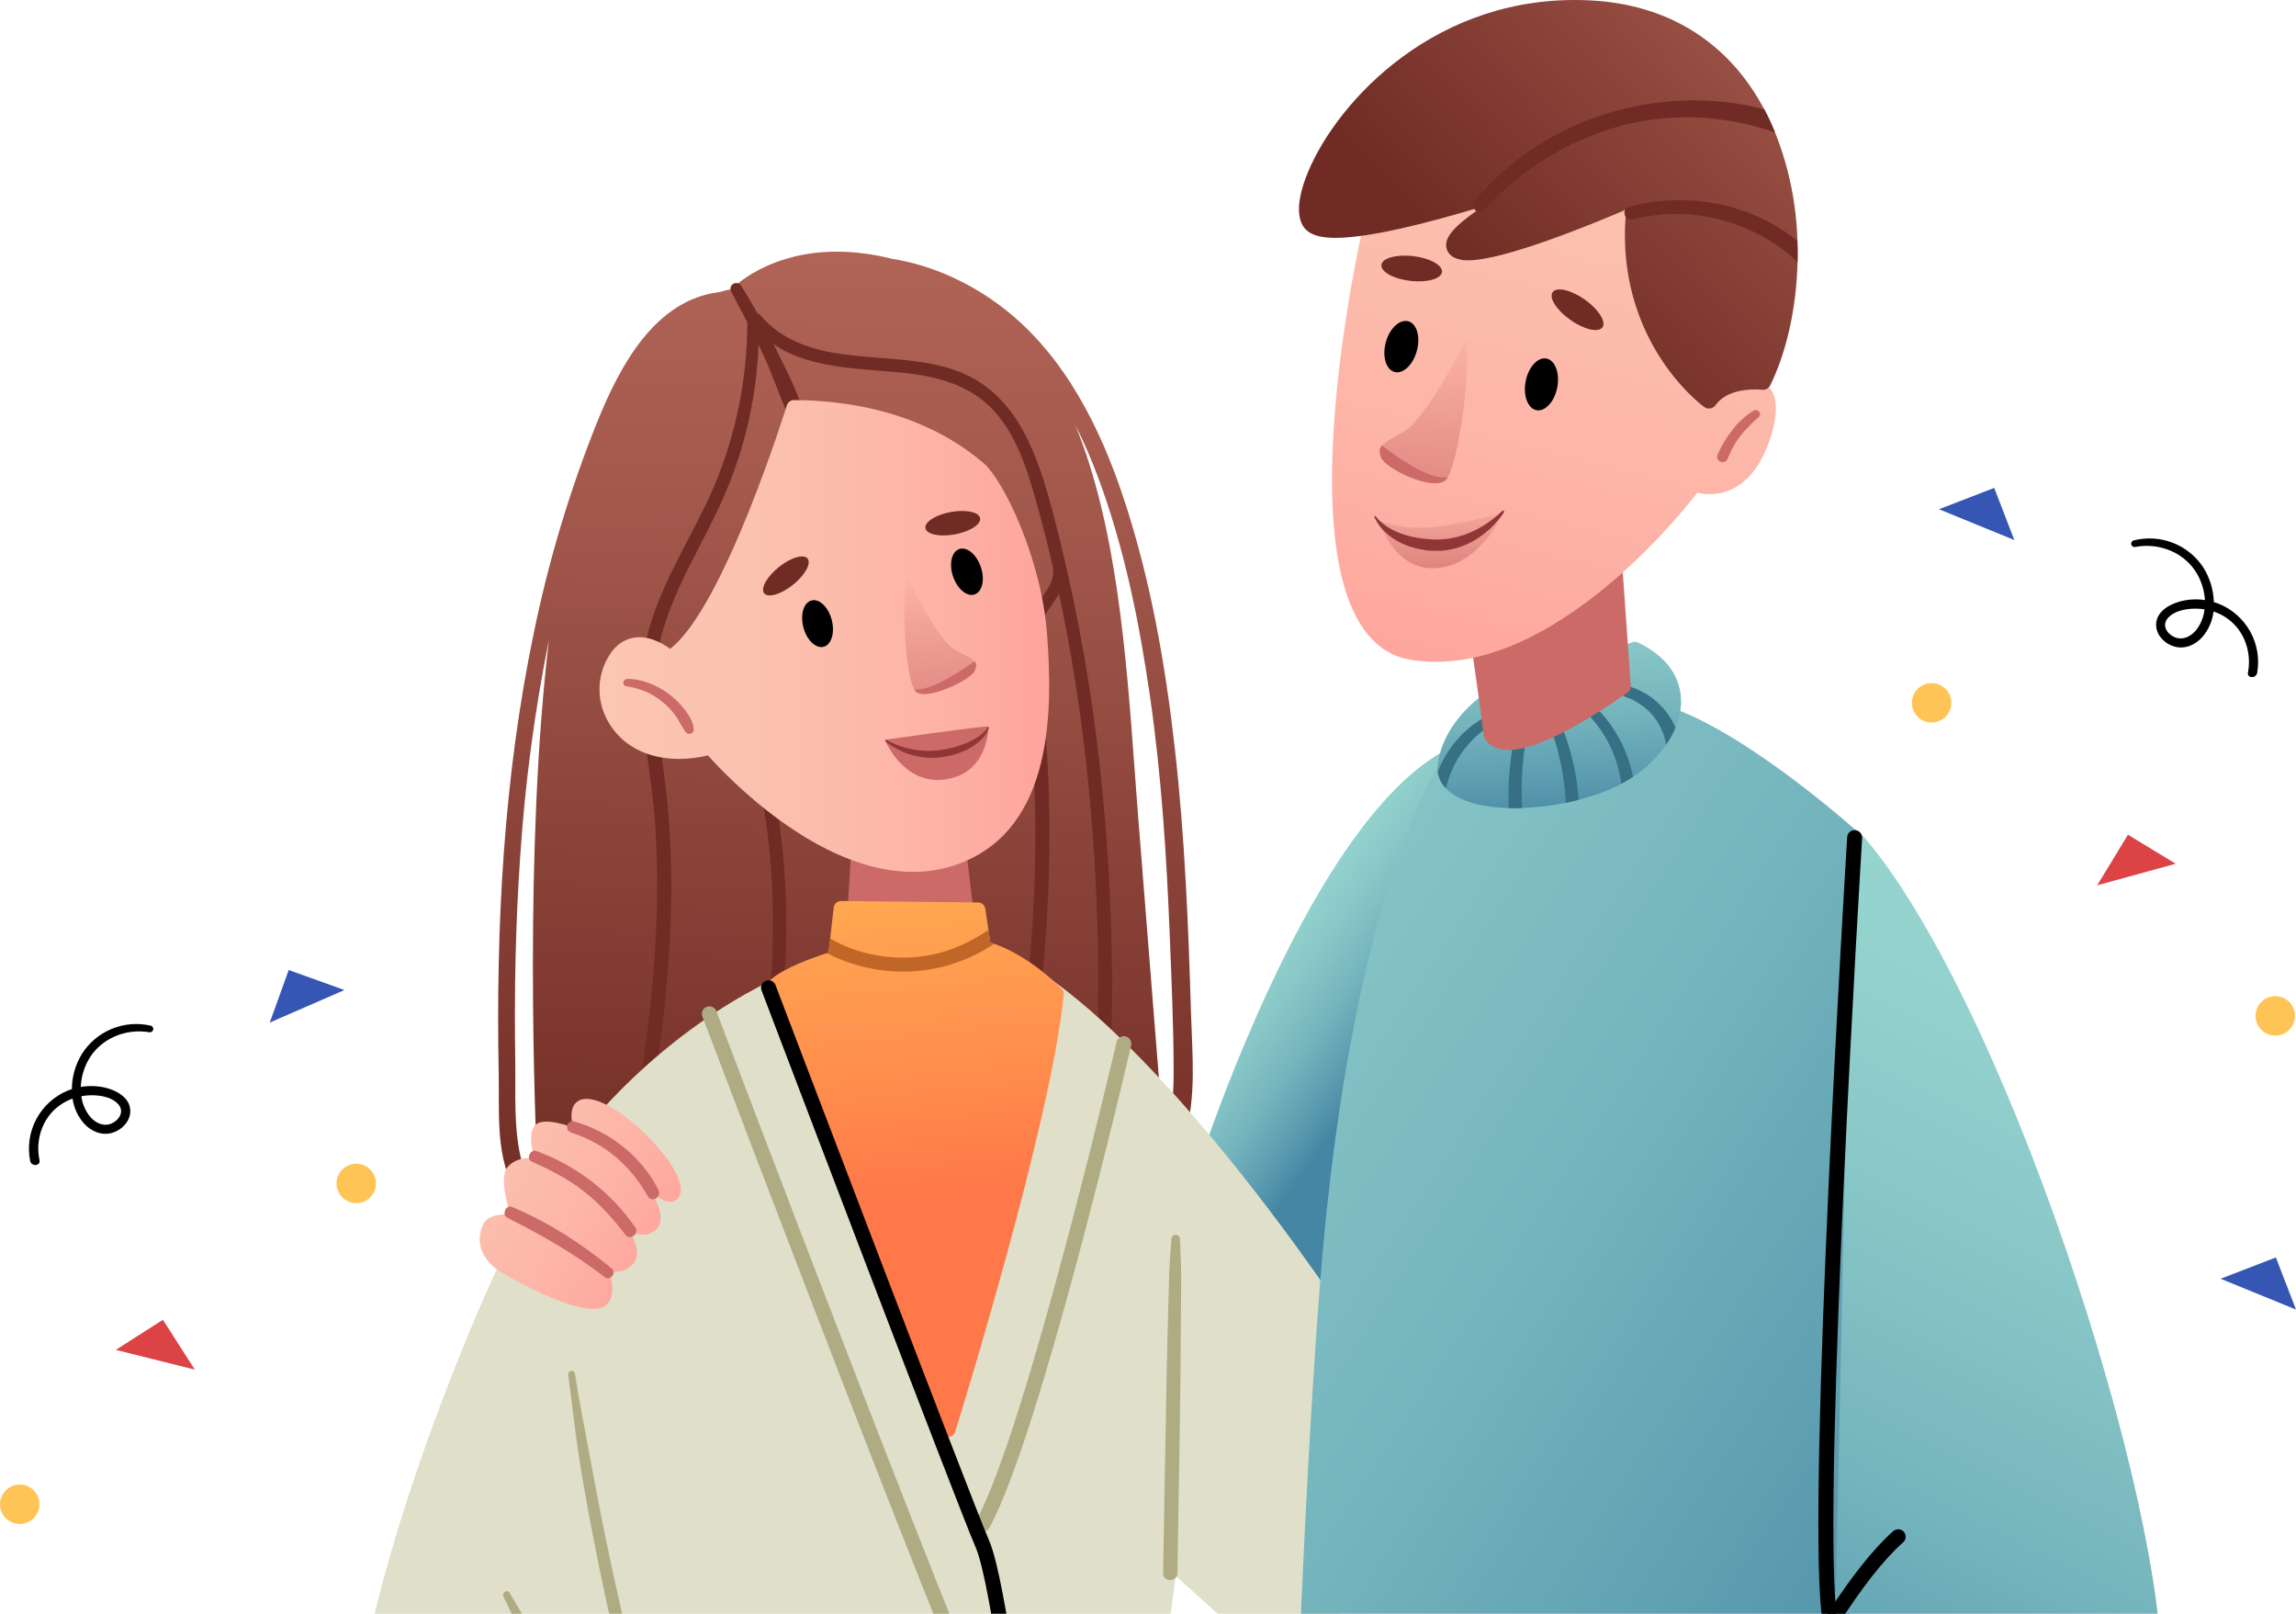 <?xml version="1.0" encoding="UTF-8"?> <svg xmlns="http://www.w3.org/2000/svg" width="222" height="156" viewBox="0 0 222 156" fill="none"><g clip-path="url(#clip0_1247_502)"><path d="M26.084 98.849L27.915 93.769L33.302 95.705L26.084 98.849Z" fill="#3556B3"></path><path d="M36.284 113.891C36.385 114.254 36.376 114.639 36.258 114.998C36.14 115.356 35.918 115.672 35.621 115.904C35.323 116.137 34.963 116.276 34.587 116.304C34.21 116.332 33.833 116.248 33.505 116.062C33.176 115.876 32.91 115.597 32.74 115.26C32.569 114.923 32.503 114.543 32.549 114.169C32.595 113.794 32.752 113.442 32.998 113.156C33.245 112.87 33.571 112.664 33.935 112.563C34.422 112.428 34.944 112.492 35.384 112.741C35.825 112.99 36.149 113.403 36.284 113.891Z" fill="#FFC456"></path><path d="M3.748 144.902C3.849 145.266 3.84 145.651 3.722 146.01C3.604 146.368 3.382 146.684 3.084 146.916C2.787 147.148 2.427 147.287 2.05 147.316C1.674 147.344 1.297 147.259 0.968 147.074C0.64 146.888 0.373 146.609 0.203 146.272C0.033 145.935 -0.033 145.555 0.013 145.181C0.059 144.806 0.215 144.454 0.462 144.168C0.709 143.882 1.035 143.676 1.399 143.575C1.886 143.44 2.408 143.504 2.848 143.753C3.289 144.002 3.612 144.415 3.748 144.902Z" fill="#FFC456"></path><path d="M11.198 130.489L15.753 127.58L18.836 132.398L11.198 130.489Z" fill="#DC4345"></path><path d="M3.821 112.152C3.408 110.226 4.069 108.135 5.669 106.927C6.079 106.618 6.533 106.371 7.016 106.196C7.141 107.089 7.525 107.926 8.121 108.604C8.818 109.374 9.843 109.811 10.872 109.502C11.746 109.239 12.539 108.457 12.595 107.514C12.672 106.192 11.372 105.449 10.256 105.16C9.456 104.963 8.624 104.934 7.811 105.073C7.848 104.2 8.078 103.346 8.487 102.573C9.624 100.437 12.087 99.39 14.438 99.782C14.48 99.79 14.523 99.789 14.565 99.781C14.607 99.772 14.646 99.755 14.681 99.73C14.717 99.706 14.747 99.675 14.77 99.64C14.793 99.604 14.809 99.564 14.817 99.522C14.824 99.48 14.824 99.437 14.815 99.396C14.806 99.354 14.789 99.314 14.765 99.279C14.741 99.244 14.71 99.214 14.674 99.191C14.638 99.168 14.598 99.152 14.556 99.144C13.301 98.859 11.989 98.969 10.799 99.46C9.61 99.951 8.602 100.799 7.915 101.886C7.291 102.909 6.957 104.082 6.95 105.28C6.807 105.325 6.667 105.375 6.536 105.431C5.241 105.971 4.172 106.943 3.512 108.181C2.852 109.419 2.642 110.847 2.916 112.222C3.026 112.792 3.943 112.724 3.821 112.152ZM8.446 105.891C9.417 105.819 10.74 105.969 11.43 106.737C12.05 107.425 11.537 108.265 10.81 108.595C10.002 108.957 9.179 108.535 8.663 107.887C8.23 107.332 7.954 106.671 7.865 105.973C8.057 105.936 8.251 105.908 8.446 105.891Z" fill="black"></path><path d="M194.767 52.205L192.82 47.166L187.48 49.226L194.767 52.205Z" fill="#3556B3"></path><path d="M222 126.593L220.054 121.554L214.712 123.614L222 126.593Z" fill="#3556B3"></path><path d="M184.918 67.474C184.826 67.839 184.844 68.224 184.971 68.579C185.097 68.934 185.326 69.243 185.629 69.469C185.931 69.694 186.294 69.824 186.67 69.843C187.047 69.862 187.421 69.77 187.745 69.576C188.069 69.383 188.328 69.099 188.49 68.758C188.652 68.418 188.709 68.037 188.655 67.664C188.6 67.291 188.436 66.943 188.183 66.663C187.931 66.384 187.601 66.185 187.235 66.093C186.744 65.969 186.225 66.046 185.791 66.305C185.356 66.564 185.043 66.984 184.918 67.474Z" fill="#FFC456"></path><path d="M218.146 97.734C218.054 98.1 218.072 98.485 218.198 98.841C218.324 99.196 218.553 99.507 218.856 99.732C219.159 99.957 219.522 100.088 219.899 100.108C220.276 100.127 220.651 100.034 220.975 99.841C221.3 99.648 221.559 99.363 221.721 99.022C221.884 98.681 221.941 98.3 221.887 97.927C221.832 97.553 221.668 97.205 221.415 96.924C221.162 96.644 220.831 96.446 220.465 96.353C220.222 96.292 219.969 96.278 219.721 96.315C219.473 96.351 219.234 96.435 219.019 96.564C218.804 96.692 218.616 96.861 218.466 97.062C218.316 97.263 218.208 97.491 218.146 97.734Z" fill="#FFC456"></path><path d="M210.37 83.496L205.75 80.692L202.776 85.581L210.37 83.496Z" fill="#DC4345"></path><path d="M218.244 65.048C218.487 63.666 218.244 62.243 217.555 61.021C216.867 59.798 215.776 58.851 214.468 58.341C214.33 58.289 214.187 58.242 214.055 58.2C214.021 57.004 213.664 55.84 213.022 54.829C212.31 53.758 211.284 52.933 210.084 52.469C208.883 52.005 207.569 51.923 206.32 52.236C206.236 52.254 206.162 52.304 206.115 52.376C206.068 52.448 206.051 52.536 206.068 52.62C206.086 52.705 206.136 52.779 206.208 52.826C206.28 52.873 206.368 52.89 206.453 52.872C208.794 52.428 211.28 53.419 212.466 55.529C212.89 56.291 213.14 57.137 213.197 58.006C212.382 57.885 211.551 57.933 210.755 58.149C209.647 58.459 208.364 59.237 208.482 60.556C208.558 61.495 209.368 62.259 210.249 62.503C211.282 62.79 212.301 62.329 212.978 61.541C213.559 60.851 213.924 60.006 214.028 59.111C214.515 59.275 214.975 59.511 215.392 59.811C217.018 60.981 217.723 63.058 217.359 64.992C217.221 65.575 218.138 65.62 218.244 65.048ZM213.154 58.907C213.081 59.606 212.82 60.274 212.4 60.839C211.9 61.497 211.086 61.937 210.269 61.596C209.532 61.287 209.003 60.459 209.604 59.757C210.276 58.975 211.596 58.793 212.567 58.844C212.764 58.855 212.96 58.876 213.154 58.907Z" fill="black"></path><path d="M131.811 133.612C131.756 133.612 131.701 133.606 131.648 133.593C131.269 133.505 122.328 131.263 115.238 115.22C115.168 115.06 115.158 114.881 115.209 114.714C117.263 108.363 119.686 102.138 122.464 96.068C128.476 83.048 134.51 75.011 140.401 72.187C140.52 72.13 140.652 72.106 140.783 72.118C140.914 72.13 141.039 72.177 141.146 72.255C141.252 72.333 141.335 72.439 141.386 72.56C141.437 72.681 141.453 72.814 141.434 72.945L132.534 132.995C132.509 133.167 132.423 133.324 132.292 133.437C132.161 133.551 131.993 133.614 131.819 133.614L131.811 133.612Z" fill="url(#paint0_linear_1247_502)"></path><path d="M115.161 98.023C114.907 89.464 114.56 80.889 113.597 72.381C112.673 64.198 111.239 55.979 108.638 48.145C106.394 41.375 102.996 34.55 97.301 30.009C94.173 27.511 90.275 25.646 86.24 25.017C84.5 24.57 82.713 24.339 80.917 24.327C74.879 24.327 71.535 27.16 70.717 27.952C70.35 28.018 69.988 28.109 69.634 28.225C63.313 28.941 59.922 35.43 57.769 40.727C55.105 47.351 53.044 54.201 51.611 61.194C48.691 75.195 47.943 89.559 48.22 103.831C48.288 107.353 47.924 111.483 49.618 114.702C50.201 115.794 51.079 116.701 52.152 117.32C52.152 117.396 52.152 117.441 52.152 117.454C52.163 117.637 52.244 117.81 52.378 117.936C52.512 118.062 52.689 118.133 52.873 118.133H52.904L54.578 118.065C54.88 118.08 55.182 118.066 55.481 118.026L112.211 115.656C112.308 115.652 112.403 115.628 112.491 115.587C112.579 115.545 112.657 115.486 112.722 115.414C112.786 115.341 112.835 115.256 112.866 115.164C112.897 115.072 112.909 114.974 112.901 114.877C112.901 114.846 112.855 114.31 112.779 113.356C113.671 112.398 114.192 111.071 114.554 109.846C115.692 106.048 115.279 101.919 115.161 98.023ZM50.362 111.952C49.652 108.932 49.867 105.589 49.819 102.503C49.718 95.949 49.844 89.39 50.294 82.85C50.755 75.79 51.685 68.77 53.08 61.834C50.691 81.791 51.668 107.487 52.047 115.179C51.144 114.332 50.646 113.158 50.362 111.952ZM112.859 109.186C112.764 109.522 112.653 109.863 112.535 110.199C112.01 103.655 111.008 91.138 110.016 78.537C109.911 77.185 109.809 75.793 109.704 74.373C108.9 63.419 107.978 50.849 103.97 41.09C104.777 42.686 105.496 44.325 106.121 46C108.693 52.841 110.154 60.118 111.196 67.336C112.304 75.013 112.799 82.767 113.107 90.509C113.277 94.784 113.467 99.074 113.479 103.354C113.488 105.315 113.395 107.291 112.859 109.186Z" fill="url(#paint1_linear_1247_502)"></path><path d="M106.014 71.31C105.106 64.071 103.725 56.899 101.881 49.84C100.402 44.266 98.521 38.138 92.636 35.894C86.412 33.522 78.279 36.033 73.454 30.413C73.395 30.344 73.317 30.294 73.23 30.269C72.73 29.364 72.197 28.475 71.647 27.612C71.569 27.492 71.448 27.407 71.31 27.375C71.171 27.342 71.025 27.364 70.901 27.436C70.778 27.508 70.688 27.624 70.648 27.761C70.608 27.898 70.623 28.045 70.689 28.171C71.207 29.164 71.734 30.151 72.251 31.142C72.259 36.983 71.006 42.757 68.577 48.07C66.459 52.645 63.57 56.98 62.466 61.962C61.226 67.598 62.857 73.316 63.293 78.952C63.764 84.912 63.526 90.905 62.917 96.847C62.218 103.643 61.005 110.364 59.889 117.101C59.763 117.862 60.923 118.199 61.063 117.425C63.32 105.649 65.357 93.605 64.818 81.57C64.69 78.706 64.367 75.87 63.962 73.035C63.818 72.028 63.673 71.012 63.549 69.993C64.722 71.417 66.402 72.333 68.236 72.548C69.626 72.701 72.162 71.594 72.782 73.277C73.454 75.067 73.708 77.146 73.997 79.028C75.237 87.043 74.751 95.224 73.714 103.232C73.125 107.864 72.298 112.474 71.575 117.099C71.463 117.809 72.532 118.131 72.674 117.402C74.249 109.371 75.567 101.217 75.933 93.042C76.135 88.952 75.996 84.852 75.52 80.785C75.277 78.795 74.932 76.818 74.487 74.862C74.183 73.539 73.945 71.733 72.445 71.235C71.676 70.981 70.879 71.132 70.102 71.248C69.159 71.419 68.19 71.371 67.269 71.107C66.378 70.831 65.562 70.356 64.882 69.718C64.202 69.08 63.675 68.297 63.342 67.426C63.282 66.181 63.334 64.934 63.497 63.698C64.229 58.512 67.163 54.01 69.368 49.363C71.782 44.346 73.136 38.886 73.346 33.324C73.577 33.805 73.805 34.288 74.02 34.769C75.005 37.005 75.747 39.414 76.902 41.563C77.245 42.201 78.155 41.747 78.02 41.093C77.539 38.737 76.342 36.396 75.284 34.249C75.123 33.921 74.96 33.592 74.795 33.26C78.425 35.801 83.709 35.595 87.931 36.107C91.078 36.485 94.116 37.43 96.261 39.885C98.228 42.135 99.224 45.081 100.028 47.907C100.689 50.232 101.291 52.571 101.834 54.926C101.832 54.951 101.832 54.976 101.834 55.001C101.98 56.483 100.734 57.641 99.974 58.783C99.028 60.205 98.856 61.714 99.032 63.39C99.445 67.379 99.846 71.353 100.001 75.364C100.313 83.41 99.918 91.467 98.821 99.444C98.201 103.956 97.269 108.403 96.341 112.862C96.18 113.624 97.308 113.95 97.517 113.187C99.641 105.408 100.697 97.239 101.195 89.202C101.72 81.04 101.491 72.847 100.513 64.726C100.385 63.694 100.168 62.614 100.249 61.57C100.329 60.525 100.8 59.753 101.377 58.942C101.743 58.447 102.081 57.934 102.392 57.404C104.751 68.442 105.905 79.759 106.144 91.019C106.288 99.252 106.016 107.488 105.33 115.695C105.27 116.44 106.411 116.426 106.485 115.695C108.016 100.93 107.858 86.039 106.014 71.31Z" fill="#702B24"></path><path d="M89.335 256.949C72.283 256.949 59.757 253.279 52.249 250.201C44.081 246.85 40.008 243.533 39.838 243.388C39.725 243.294 39.643 243.168 39.603 243.027C39.563 242.885 39.567 242.735 39.615 242.595C42.496 234.249 48.426 207.758 49.133 204.587C47.569 202.333 37.266 187.17 34.635 175.479C31.589 161.938 43.802 131.624 48.327 122.074C52.799 112.631 59.548 104.572 67.843 98.766C75.259 93.579 83.547 90.602 90.584 90.602C91.319 90.602 92.049 90.635 92.749 90.699C106.576 91.954 128.912 125.511 129.862 126.94C129.942 127.062 129.984 127.206 129.982 127.353L129.672 165.132C129.67 165.271 129.628 165.406 129.552 165.522C129.475 165.638 129.366 165.73 129.239 165.786C129.111 165.842 128.97 165.86 128.833 165.838C128.695 165.816 128.567 165.755 128.463 165.662L113.678 152.338L111.089 171.847C115.744 184.277 126.118 247.164 126.558 249.848C126.579 249.978 126.564 250.112 126.515 250.234C126.466 250.357 126.384 250.464 126.279 250.543C119.974 255.267 106.607 255.925 106.04 255.95C105.851 255.96 105.665 255.895 105.524 255.768C105.382 255.642 105.297 255.464 105.286 255.275L102.28 208.858L94.324 256.276C94.297 256.441 94.213 256.591 94.088 256.701C93.962 256.811 93.802 256.874 93.636 256.879C92.2 256.925 90.751 256.949 89.335 256.949Z" fill="#E0DFCA"></path><path d="M82.57 90.465C82.472 90.465 82.374 90.445 82.284 90.405C82.194 90.366 82.112 90.309 82.045 90.237C81.977 90.166 81.925 90.081 81.891 89.989C81.858 89.896 81.843 89.798 81.849 89.7L82.398 80.616C82.409 80.434 82.488 80.263 82.62 80.137C82.752 80.01 82.927 79.939 83.109 79.937L92.478 79.799H92.489C92.666 79.798 92.836 79.863 92.969 79.98C93.101 80.097 93.185 80.259 93.206 80.434L94.309 89.518C94.322 89.619 94.313 89.721 94.283 89.818C94.253 89.915 94.203 90.005 94.136 90.081C94.07 90.157 93.987 90.219 93.895 90.261C93.802 90.304 93.702 90.326 93.601 90.327L82.578 90.465H82.57Z" fill="#CC6A67"></path><path d="M102.653 95.573C102.523 95.437 99.636 92.464 96.132 91.237C96.006 91.192 95.88 91.151 95.754 91.112L95.572 89.889L95.27 87.856C95.246 87.685 95.16 87.529 95.031 87.415C94.9 87.302 94.734 87.238 94.561 87.237L81.336 87.098C81.157 87.096 80.984 87.161 80.85 87.279C80.716 87.398 80.63 87.562 80.611 87.74L80.268 90.734L80.113 92.086L79.935 92.144C78.648 92.557 75.771 93.57 74.507 94.718C74.398 94.816 74.322 94.945 74.289 95.087C74.255 95.23 74.266 95.379 74.319 95.515L90.986 138.455C91.04 138.591 91.133 138.707 91.253 138.79C91.374 138.872 91.516 138.916 91.662 138.916H91.687C91.837 138.91 91.981 138.859 92.1 138.768C92.219 138.678 92.308 138.553 92.352 138.41C92.731 137.198 101.618 108.606 102.852 96.151C102.863 96.046 102.851 95.94 102.817 95.84C102.783 95.74 102.727 95.649 102.653 95.573Z" fill="url(#paint2_linear_1247_502)"></path><path d="M88.267 84.284C78.968 84.284 70.19 74.974 68.454 73.025C67.531 73.242 66.585 73.355 65.636 73.362C62.507 73.362 59.988 71.995 58.724 69.615C58.181 68.624 57.92 67.504 57.969 66.377C58.017 65.249 58.373 64.155 58.998 63.215C59.904 61.877 61.032 61.596 61.817 61.596C63.057 61.596 64.191 62.278 64.797 62.719C69.994 58.741 76.018 39.377 76.08 39.185C76.125 39.038 76.216 38.908 76.341 38.817C76.465 38.725 76.615 38.675 76.77 38.675C86.18 38.743 91.964 42.054 95.161 44.821C96.944 46.365 100.699 53.822 101.251 61.433C101.755 68.357 101.982 80.077 92.7 83.504C91.28 84.025 89.779 84.289 88.267 84.284Z" fill="url(#paint3_linear_1247_502)"></path><path d="M127.746 197.876C126.861 197.893 125.976 197.841 125.099 197.721C124.93 197.691 124.776 197.601 124.667 197.469C124.557 197.336 124.499 197.168 124.502 196.996C124.502 196.583 125.273 154.756 127.602 124.496C129.207 103.624 132.512 90.61 135 83.366C137.723 75.438 140.06 72.505 140.166 72.385C140.274 72.249 140.428 72.158 140.6 72.127L161.361 68.419C161.486 68.396 161.615 68.407 161.735 68.45C169.529 71.254 179.828 80.585 180.262 80.981C180.339 81.051 180.4 81.136 180.441 81.23C180.482 81.325 180.502 81.427 180.5 81.531L178.33 180.931C178.326 181.06 178.287 181.185 178.218 181.294C178.149 181.403 178.052 181.491 177.938 181.55C149.405 196.284 133.332 197.876 127.746 197.876Z" fill="url(#paint4_linear_1247_502)"></path><path d="M199.832 120.988C193.698 103.038 186.4 88.104 180.325 81.039C180.23 80.928 180.103 80.847 179.961 80.81C179.82 80.772 179.67 80.778 179.532 80.827C179.394 80.876 179.274 80.967 179.189 81.086C179.103 81.205 179.056 81.347 179.054 81.493L177.506 153.777C176.442 155.755 166.926 173.507 165.132 179.779C165.099 179.901 165.099 180.03 165.132 180.153C166.311 184.436 167.999 188.563 170.162 192.444C174.834 200.795 180.907 205.832 187.727 207.009C187.767 207.017 187.809 207.021 187.85 207.021C187.962 207.021 188.073 206.995 188.173 206.946C188.273 206.896 188.36 206.823 188.427 206.734C188.46 206.691 190.605 203.844 193.484 199.457C193.767 199.028 194.058 198.582 194.354 198.121C195.688 196.057 197.141 193.695 198.59 191.175C205.376 179.356 208.889 169.655 209.015 162.351C209.166 153.854 205.647 138.009 199.832 120.988Z" fill="url(#paint5_linear_1247_502)"></path><path d="M158.371 62.112C158.2 62.032 158.004 62.022 157.825 62.086L143.635 67.04C143.58 67.059 143.527 67.085 143.478 67.117C143.321 67.22 139.616 69.683 139.025 73.814C138.989 74.075 138.989 74.341 139.025 74.602C139.099 75.16 139.338 75.684 139.711 76.105C139.746 76.144 139.781 76.186 139.821 76.223C141.228 77.705 144.009 78.06 145.896 78.116C146.115 78.116 146.322 78.116 146.516 78.116C146.741 78.116 146.966 78.116 147.196 78.104C148.611 78.056 150.02 77.888 151.407 77.6C151.82 77.513 152.234 77.416 152.647 77.309C153.501 77.09 154.341 76.822 155.164 76.506C155.712 76.294 156.246 76.047 156.763 75.769C157.155 75.559 157.536 75.33 157.904 75.081C159.155 74.258 160.24 73.208 161.103 71.985C161.465 71.468 161.77 70.915 162.014 70.333C162.327 69.594 162.504 68.806 162.539 68.004C162.617 65.507 161.14 63.411 158.371 62.112Z" fill="url(#paint6_linear_1247_502)"></path><path d="M145.606 69.396C144.769 69.712 143.986 70.155 143.284 70.709C142.001 71.717 140.993 73.031 140.352 74.53C140.119 75.076 139.939 75.643 139.812 76.223C139.773 76.186 139.738 76.144 139.703 76.105C139.329 75.684 139.09 75.16 139.017 74.602C139.469 73.436 140.126 72.359 140.957 71.423C142.134 70.079 143.67 69.097 145.385 68.593C145.906 68.44 146.102 69.216 145.606 69.396Z" fill="#367084"></path><path d="M148.192 68.388C148.12 68.898 147.969 69.402 147.859 69.906C147.75 70.409 147.653 70.888 147.568 71.382C147.394 72.349 147.273 73.325 147.204 74.305C147.134 75.321 147.119 76.338 147.15 77.356C147.15 77.61 147.169 77.862 147.183 78.114C146.954 78.114 146.729 78.126 146.504 78.126C146.314 78.126 146.107 78.126 145.884 78.126C145.884 77.988 145.869 77.848 145.865 77.713C145.82 76.056 145.92 74.398 146.165 72.759C146.28 71.96 146.429 71.165 146.619 70.381C146.782 69.579 147.03 68.798 147.361 68.05C147.417 67.956 147.504 67.885 147.608 67.851C147.712 67.817 147.825 67.821 147.925 67.864C148.024 67.907 148.104 67.983 148.153 68.078C148.201 68.174 148.215 68.284 148.192 68.388Z" fill="#367084"></path><path d="M152.638 77.319C152.225 77.427 151.812 77.523 151.398 77.61C151.232 74.387 150.443 71.227 149.074 68.304C148.83 67.779 149.576 67.321 149.863 67.843C150.39 68.79 150.847 69.774 151.231 70.787C151.891 72.559 152.332 74.406 152.543 76.285C152.582 76.629 152.613 76.974 152.638 77.319Z" fill="#367084"></path><path d="M157.896 75.092C157.528 75.34 157.147 75.57 156.755 75.779C156.755 75.732 156.755 75.682 156.739 75.635C156.322 72.603 154.741 69.853 152.329 67.967C152.223 67.902 152.146 67.799 152.114 67.678C152.083 67.558 152.099 67.43 152.159 67.321C152.223 67.213 152.327 67.135 152.448 67.104C152.569 67.072 152.698 67.089 152.806 67.152C153.57 67.692 154.271 68.315 154.895 69.01C156.009 70.269 156.866 71.732 157.419 73.318C157.621 73.897 157.781 74.49 157.896 75.092Z" fill="#367084"></path><path d="M162.006 70.341C161.762 70.923 161.456 71.476 161.094 71.993C160.899 70.73 160.288 69.568 159.359 68.69C158.147 67.573 156.554 66.96 154.905 66.978C154.797 66.975 154.694 66.931 154.617 66.854C154.54 66.777 154.495 66.674 154.492 66.566C154.497 66.458 154.542 66.356 154.619 66.279C154.695 66.203 154.797 66.158 154.905 66.153C155.963 66.017 157.037 66.144 158.034 66.522C158.916 66.864 159.722 67.378 160.404 68.034C161.085 68.689 161.63 69.474 162.006 70.341Z" fill="#367084"></path><path d="M145.851 72.493C144.198 72.493 143.559 71.578 143.443 71.047C143.437 71.017 143.432 70.987 143.429 70.957C143.294 69.344 141.796 59.129 141.776 59.026C141.755 58.887 141.775 58.744 141.835 58.617C141.894 58.489 141.99 58.381 142.11 58.308L155.472 50.05C155.578 49.984 155.699 49.947 155.824 49.942C155.948 49.937 156.072 49.964 156.183 50.02C156.294 50.077 156.389 50.161 156.457 50.265C156.526 50.369 156.567 50.489 156.575 50.614L157.677 66.303C157.685 66.428 157.662 66.552 157.608 66.664C157.555 66.777 157.473 66.874 157.371 66.945C152.114 70.624 148.237 72.493 145.851 72.493Z" fill="#CC6A67"></path><path d="M98.345 173.868C98.225 173.869 98.106 173.839 98 173.782C97.894 173.724 97.804 173.641 97.738 173.54C94.638 168.782 69 101.132 67.911 98.257C67.877 98.168 67.862 98.073 67.865 97.978C67.868 97.883 67.889 97.79 67.928 97.704C67.967 97.617 68.023 97.539 68.092 97.474C68.161 97.409 68.243 97.358 68.332 97.325C68.421 97.291 68.515 97.275 68.61 97.278C68.705 97.281 68.799 97.302 68.885 97.341C68.972 97.38 69.05 97.436 69.115 97.505C69.18 97.575 69.231 97.656 69.265 97.745C69.531 98.449 95.921 168.121 98.949 172.752C99.02 172.86 99.06 172.986 99.065 173.116C99.071 173.246 99.041 173.375 98.979 173.489C98.918 173.603 98.826 173.699 98.715 173.766C98.603 173.832 98.475 173.868 98.345 173.868Z" fill="#AFAC84"></path><path d="M95.028 148.063C94.903 148.062 94.78 148.029 94.671 147.967C94.563 147.905 94.472 147.816 94.408 147.708C94.344 147.6 94.309 147.478 94.307 147.353C94.304 147.227 94.334 147.104 94.394 146.994C99.25 138.1 107.875 101.099 107.962 100.728C107.984 100.635 108.023 100.548 108.078 100.471C108.133 100.394 108.203 100.328 108.284 100.278C108.365 100.227 108.454 100.194 108.548 100.178C108.642 100.162 108.737 100.165 108.83 100.187C108.923 100.208 109.01 100.248 109.087 100.303C109.165 100.358 109.23 100.428 109.28 100.508C109.331 100.589 109.365 100.678 109.38 100.772C109.396 100.866 109.393 100.961 109.371 101.054C109.016 102.584 100.614 138.627 95.665 147.685C95.603 147.8 95.51 147.895 95.398 147.961C95.287 148.028 95.159 148.063 95.028 148.063Z" fill="#AFAC84"></path><path d="M96.132 91.229C93.867 92.755 91.245 93.668 88.521 93.88C85.556 94.099 82.587 93.496 79.943 92.138L80.121 92.08L80.276 90.728C81.109 91.214 81.993 91.606 82.913 91.898C84.675 92.451 86.526 92.667 88.368 92.536C91.03 92.34 93.447 91.353 95.58 89.881L95.762 91.103C95.88 91.143 96.006 91.184 96.132 91.229Z" fill="#C06627"></path><path d="M48.888 123.255C51.316 124.64 56.879 127.452 58.532 126.213C59.821 125.247 58.875 122.91 58.875 122.91C58.875 122.91 60.392 123.255 61.286 122.084C62.181 120.914 60.873 119.058 60.873 119.058C60.873 119.058 62.733 120.02 63.698 118.507C64.363 117.46 63.078 115.342 63.078 115.342C63.078 115.342 64.911 117.018 65.694 115.616C67.004 113.277 58.945 105.226 56.12 106.326C54.731 106.867 55.432 109.01 55.432 109.01C55.432 109.01 52.539 107.84 51.712 108.804C50.886 109.768 51.712 111.969 51.712 111.969C51.712 111.969 50.059 111.694 49.094 112.794C48.129 113.895 49.361 117.406 49.361 117.406C49.361 117.406 47.197 117.165 46.675 118.438C45.581 121.122 47.848 122.662 48.888 123.255Z" fill="url(#paint7_linear_1247_502)"></path><path d="M59.166 122.631C56.259 120.235 52.994 118.125 49.508 116.673C48.906 116.424 48.474 117.435 49.063 117.726C52.403 119.392 55.544 121.205 58.509 123.484C58.993 123.856 59.639 123.024 59.166 122.631Z" fill="#CC6A67"></path><path d="M61.449 118.682C59.104 115.272 55.751 112.678 51.859 111.265C51.26 111.058 50.826 112.041 51.421 112.297C53.219 113.094 54.934 113.967 56.484 115.187C58.033 116.407 59.306 117.852 60.519 119.411C60.933 119.929 61.823 119.239 61.449 118.682Z" fill="#CC6A67"></path><path d="M63.667 115.034C62.065 111.812 58.963 109.382 55.523 108.407C54.827 108.201 54.541 109.268 55.225 109.487C58.486 110.519 60.972 112.677 62.638 115.635C63.018 116.314 64.005 115.715 63.667 115.034Z" fill="#CC6A67"></path><path d="M85.556 71.516C85.556 71.516 94.633 70.211 95.578 70.22C95.578 70.22 95.634 74.528 91.685 75.298C87.405 76.132 85.556 71.516 85.556 71.516Z" fill="#CC6A67"></path><path d="M95.493 70.341C95.432 70.437 95.363 70.528 95.287 70.612C95.212 70.697 95.133 70.778 95.049 70.853C94.966 70.927 94.88 70.996 94.791 71.06C94.706 71.13 94.611 71.19 94.52 71.254C94.153 71.495 93.763 71.697 93.354 71.859L93.051 71.981L92.739 72.084L92.584 72.135C92.532 72.152 92.478 72.164 92.427 72.179L92.11 72.267C91.904 72.321 91.685 72.367 91.472 72.416C91.259 72.466 91.046 72.49 90.833 72.523C89.968 72.627 89.092 72.597 88.236 72.437C87.352 72.267 86.498 71.964 85.704 71.539C85.696 71.534 85.687 71.532 85.678 71.531C85.668 71.531 85.659 71.532 85.65 71.536C85.642 71.54 85.634 71.545 85.628 71.552C85.621 71.559 85.617 71.567 85.614 71.576C85.608 71.593 85.607 71.611 85.611 71.628C85.615 71.645 85.624 71.661 85.636 71.673C86.378 72.276 87.235 72.722 88.155 72.982C89.053 73.234 89.991 73.313 90.918 73.213C91.147 73.18 91.377 73.143 91.604 73.104C91.832 73.064 92.053 73 92.274 72.934C92.495 72.868 92.716 72.804 92.931 72.709C93.04 72.668 93.148 72.625 93.255 72.579L93.571 72.426C93.999 72.211 94.397 71.939 94.753 71.619C95.137 71.288 95.434 70.868 95.617 70.395C95.623 70.378 95.623 70.359 95.616 70.341C95.61 70.324 95.598 70.309 95.582 70.3C95.569 70.294 95.554 70.293 95.54 70.297C95.526 70.302 95.514 70.311 95.506 70.323L95.493 70.341Z" fill="#913636"></path><path d="M94.229 64.868C93.865 65.725 89.455 67.841 88.511 66.809C88.463 66.755 88.421 66.695 88.387 66.632C87.523 65.069 87.083 57.548 87.767 55.764C87.767 55.764 90.534 61.92 92.47 62.893C93.441 63.382 93.97 63.663 94.21 63.925C94.45 64.187 94.409 64.445 94.229 64.868Z" fill="url(#paint8_linear_1247_502)"></path><path d="M94.228 64.869C93.865 65.725 89.455 67.841 88.511 66.809C88.463 66.755 88.421 66.695 88.387 66.632C89.226 66.764 90.897 66.275 94.22 63.929C94.456 64.194 94.408 64.445 94.228 64.869Z" fill="#CC6A67"></path><path d="M94.764 50.091C94.876 50.688 93.78 51.388 92.322 51.656C90.863 51.925 89.59 51.656 89.48 51.062C89.371 50.467 90.466 49.765 91.925 49.497C93.384 49.228 94.654 49.495 94.764 50.091Z" fill="#702B24"></path><path d="M78.084 53.995C78.464 54.468 77.834 55.603 76.674 56.53C75.515 57.457 74.271 57.825 73.891 57.356C73.511 56.888 74.143 55.748 75.3 54.821C76.457 53.894 77.697 53.523 78.084 53.995Z" fill="#702B24"></path><path d="M94.837 54.817C95.25 56.029 94.975 57.214 94.233 57.463C93.491 57.713 92.559 56.933 92.15 55.721C91.741 54.509 92.014 53.324 92.756 53.074C93.498 52.825 94.43 53.605 94.837 54.817Z" fill="black"></path><path d="M80.421 59.926C80.746 61.165 80.392 62.325 79.636 62.523C78.88 62.721 78.002 61.877 77.679 60.641C77.357 59.404 77.708 58.24 78.466 58.044C79.225 57.847 80.099 58.688 80.421 59.926Z" fill="black"></path><path d="M66.165 68.549C65.715 67.964 65.183 67.447 64.584 67.016C63.476 66.215 62.001 65.597 60.616 65.636C60.236 65.647 60.12 66.243 60.521 66.324C61.149 66.425 61.765 66.591 62.358 66.82C62.942 67.067 63.488 67.394 63.982 67.792C64.476 68.184 64.916 68.639 65.29 69.146C65.681 69.683 65.929 70.302 66.342 70.818C66.578 71.111 67.105 70.87 67.084 70.513C67.041 69.774 66.605 69.121 66.165 68.549Z" fill="#CC6A67"></path><path d="M131.884 21.466C131.884 21.466 122.504 61.516 136.43 63.787C150.355 66.058 164.12 47.618 164.12 47.618C164.12 47.618 168.809 49.129 171.077 42.633C173.346 36.136 169.112 35.529 165.254 38.71L159.563 13.458L137.932 13.759L131.884 21.466Z" fill="url(#paint9_linear_1247_502)"></path><path d="M173.792 23.295C173.696 19.696 172.964 16.142 171.629 12.797C171.32 12.045 170.976 11.308 170.596 10.586C170.441 10.3 170.281 10.015 170.116 9.73C166.649 3.805 161.055 0.458 153.934 0.047C153.372 0.014 152.804 0 152.242 0C137.901 0 128.672 10.595 126.221 17.271C125.339 19.68 125.395 21.466 126.378 22.298C126.934 22.769 127.837 22.994 129.139 22.994C132.375 22.994 137.876 21.594 142.55 20.201L143.414 19.942C143.174 20.099 142.949 20.252 142.738 20.399C140.258 22.129 139.845 23.025 139.826 23.673C139.826 23.925 139.896 24.172 140.029 24.386C140.162 24.6 140.352 24.772 140.579 24.883C141.008 25.091 141.482 25.188 141.959 25.165C145.393 25.165 153.767 21.741 157.118 20.31L157.236 20.258C157.213 20.489 157.193 20.717 157.176 20.944C156.74 26.916 158.563 31.384 160.276 34.177C162.342 37.56 164.673 39.266 164.77 39.338C164.905 39.436 165.068 39.489 165.235 39.488C165.279 39.492 165.323 39.492 165.367 39.488C165.472 39.47 165.571 39.432 165.66 39.375C165.749 39.319 165.826 39.245 165.886 39.158C166.808 37.845 168.672 37.647 169.699 37.647C169.918 37.646 170.137 37.656 170.356 37.678C170.52 37.699 170.686 37.669 170.832 37.59C170.978 37.512 171.095 37.391 171.168 37.242C172.703 34.111 173.691 29.883 173.805 25.374C173.821 24.68 173.817 23.987 173.792 23.295Z" fill="url(#paint10_linear_1247_502)"></path><path d="M171.629 12.797C167.897 11.528 163.958 11.008 159.9 11.544C153.579 12.37 147.747 15.634 143.455 20.304C143.371 20.409 143.25 20.478 143.116 20.496C142.982 20.514 142.847 20.479 142.738 20.399C142.662 20.343 142.598 20.273 142.55 20.192C142.475 20.078 142.438 19.943 142.446 19.807C142.455 19.671 142.507 19.541 142.596 19.437C149.194 11.358 160.66 7.934 170.596 10.578C170.976 11.305 171.32 12.045 171.629 12.797Z" fill="#702B24"></path><path d="M173.803 25.362C173.151 24.726 172.446 24.147 171.695 23.634C169.683 22.284 167.411 21.369 165.024 20.95C162.638 20.53 160.189 20.615 157.837 21.198C157.714 21.233 157.583 21.227 157.464 21.182C157.345 21.136 157.244 21.052 157.176 20.944C157.115 20.851 157.078 20.744 157.068 20.634C157.058 20.523 157.075 20.412 157.118 20.31C157.155 20.232 157.209 20.163 157.277 20.109C157.344 20.055 157.423 20.017 157.507 19.998C162.615 18.629 168.203 19.422 172.608 22.42C173.021 22.692 173.408 22.988 173.792 23.295C173.817 23.987 173.82 24.676 173.803 25.362Z" fill="#702B24"></path><path d="M133.33 50.271C133.33 50.271 134.235 50.911 136.986 51.025C139.736 51.138 145.377 49.542 145.377 49.542C145.377 49.542 143.177 54.575 138.934 54.91C134.692 55.244 133.33 50.271 133.33 50.271Z" fill="url(#paint11_linear_1247_502)"></path><path d="M133.013 49.904C133.109 50.034 133.214 50.157 133.33 50.271C133.439 50.383 133.556 50.489 133.679 50.587C133.795 50.684 133.917 50.775 134.042 50.859C134.164 50.948 134.295 51.016 134.419 51.093C134.913 51.37 135.439 51.588 135.985 51.743L136.386 51.854L136.789 51.937L136.995 51.98C137.064 51.993 137.132 51.997 137.202 52.009L137.615 52.067C137.886 52.1 138.159 52.117 138.429 52.141C138.7 52.166 138.969 52.152 139.237 52.152C140.328 52.094 141.397 51.83 142.389 51.373C143.462 50.872 144.44 50.191 145.282 49.358C145.319 49.321 145.373 49.336 145.402 49.394C145.414 49.417 145.421 49.444 145.421 49.471C145.421 49.498 145.414 49.525 145.402 49.548C144.685 50.625 143.739 51.53 142.631 52.199C141.621 52.804 140.484 53.161 139.31 53.242C139.023 53.242 138.733 53.242 138.446 53.242C138.159 53.242 137.876 53.192 137.588 53.145C137.3 53.099 137.014 53.038 136.733 52.961C136.592 52.92 136.45 52.883 136.307 52.837L135.884 52.678C135.296 52.441 134.747 52.118 134.253 51.72C133.681 51.27 133.221 50.693 132.91 50.036C132.899 50.01 132.895 49.982 132.899 49.955C132.903 49.928 132.915 49.902 132.933 49.881C132.94 49.874 132.948 49.87 132.958 49.867C132.967 49.864 132.977 49.864 132.986 49.866C132.995 49.868 133.004 49.872 133.012 49.877C133.02 49.883 133.026 49.891 133.03 49.899L133.013 49.904Z" fill="#913636"></path><path d="M133.524 44.202C133.855 45.234 138.662 47.629 139.829 46.346C139.888 46.278 139.941 46.204 139.986 46.126C141.112 44.202 142.313 35.087 141.691 32.942C141.691 32.942 137.971 40.498 135.698 41.745C134.549 42.364 133.923 42.732 133.632 43.064C133.341 43.396 133.359 43.694 133.524 44.202Z" fill="url(#paint12_linear_1247_502)"></path><path d="M133.524 44.202C133.854 45.234 138.661 47.629 139.828 46.346C139.887 46.278 139.94 46.204 139.985 46.126C139.02 46.316 137.171 45.783 133.621 43.064C133.327 43.392 133.358 43.694 133.524 44.202Z" fill="#CC6A67"></path><path d="M133.568 25.609C133.491 26.27 134.739 26.961 136.357 27.151C137.975 27.341 139.35 26.959 139.426 26.299C139.503 25.638 138.256 24.947 136.638 24.757C135.02 24.567 133.646 24.949 133.568 25.609Z" fill="#702B24"></path><path d="M150.123 28.248C149.741 28.795 150.514 29.992 151.847 30.931C153.179 31.871 154.574 32.18 154.946 31.635C155.318 31.09 154.558 29.891 153.223 28.952C151.888 28.012 150.505 27.703 150.123 28.248Z" fill="#702B24"></path><path d="M133.991 33.103C133.63 34.459 134.01 35.737 134.841 35.958C135.671 36.179 136.638 35.258 137 33.894C137.362 32.529 136.977 31.26 136.151 31.053C135.324 30.847 134.353 31.747 133.991 33.103Z" fill="black"></path><path d="M147.516 36.86C147.249 38.239 147.722 39.489 148.561 39.651C149.4 39.815 150.305 38.826 150.572 37.449C150.839 36.072 150.365 34.823 149.526 34.66C148.687 34.497 147.782 35.481 147.516 36.86Z" fill="black"></path><path d="M169.568 39.685C168.774 40.175 168.077 40.808 167.514 41.553C166.915 42.301 166.42 43.128 166.045 44.01C166.008 44.145 166.026 44.29 166.096 44.412C166.165 44.534 166.28 44.624 166.415 44.662C166.55 44.695 166.693 44.676 166.814 44.607C166.935 44.538 167.025 44.426 167.066 44.292C167.364 43.529 167.765 42.81 168.258 42.156C168.801 41.49 169.403 40.875 170.058 40.318C170.403 40.009 169.961 39.455 169.568 39.685Z" fill="#CC6A67"></path><path d="M63.689 169.738C62.346 164.998 61.124 160.225 60.023 155.421C58.917 150.621 57.942 145.792 57.062 140.945C56.566 138.214 55.996 135.497 55.589 132.751C55.564 132.666 55.507 132.593 55.43 132.549C55.353 132.506 55.261 132.494 55.175 132.518C55.09 132.543 55.018 132.6 54.975 132.677C54.931 132.754 54.919 132.845 54.942 132.931C55.276 135.398 55.541 137.871 55.907 140.332C56.266 142.753 56.706 145.167 57.161 147.572C58.077 152.414 59.122 157.231 60.296 162.023C60.961 164.726 61.665 167.418 62.408 170.099C62.639 170.91 63.922 170.559 63.689 169.738Z" fill="#AFAC84"></path><path d="M114.087 119.692C114.069 119.597 114.019 119.512 113.945 119.451C113.871 119.389 113.777 119.356 113.681 119.356C113.585 119.356 113.492 119.389 113.417 119.451C113.343 119.512 113.293 119.597 113.275 119.692C113.211 120.759 113.089 121.82 113.056 122.889C113.023 123.959 112.996 124.987 112.969 126.036C112.918 128.133 112.858 130.231 112.816 132.328C112.731 136.539 112.654 140.752 112.585 144.964C112.543 147.337 112.504 149.71 112.465 152.083C112.45 152.968 113.829 152.968 113.843 152.083C113.912 147.868 113.981 143.656 114.05 139.446C114.119 135.236 114.165 131.024 114.188 126.81C114.199 125.639 114.206 124.469 114.209 123.3C114.203 122.095 114.12 120.895 114.087 119.692Z" fill="#AFAC84"></path><path d="M67.421 182.242C64.826 178.724 62.332 175.134 59.939 171.472C57.546 167.809 55.237 164.097 53.012 160.334C51.772 158.226 50.514 156.114 49.293 153.992C49.063 153.592 48.489 153.943 48.683 154.347C49.629 156.333 50.601 158.299 51.646 160.235C52.692 162.171 53.733 164.058 54.847 165.931C57.082 169.688 59.435 173.37 61.908 176.977C63.297 178.998 64.721 180.993 66.179 182.964C66.277 183.127 66.434 183.244 66.618 183.293C66.801 183.341 66.996 183.316 67.161 183.222C67.471 183.045 67.653 182.556 67.421 182.242Z" fill="#AFAC84"></path><path d="M102.271 211.243C102.09 211.243 101.916 211.175 101.782 211.052C101.649 210.93 101.566 210.762 101.55 210.582L98.229 172.824C98.165 172.281 95.894 153.135 94.326 149.554C92.693 145.836 74.42 97.809 73.643 95.765C73.605 95.675 73.585 95.579 73.585 95.482C73.585 95.384 73.605 95.288 73.643 95.198C73.681 95.109 73.737 95.028 73.807 94.961C73.877 94.893 73.961 94.841 74.052 94.806C74.143 94.772 74.24 94.756 74.337 94.76C74.435 94.764 74.53 94.787 74.618 94.829C74.706 94.871 74.785 94.93 74.85 95.003C74.914 95.075 74.963 95.161 74.994 95.253C75.184 95.752 94.032 145.278 95.658 148.976C97.32 152.784 99.574 171.847 99.667 172.673C99.667 172.673 99.667 172.686 99.667 172.694L102.992 210.452C103.009 210.643 102.949 210.833 102.826 210.979C102.702 211.126 102.526 211.218 102.335 211.235L102.271 211.243Z" fill="black"></path><path d="M176.828 156.517C176.651 156.517 176.479 156.451 176.347 156.333C176.214 156.214 176.131 156.051 176.111 155.875C174.77 143.8 178.446 83.486 178.603 80.924C178.615 80.732 178.703 80.553 178.847 80.426C178.991 80.299 179.179 80.234 179.371 80.246C179.563 80.257 179.742 80.345 179.869 80.489C179.997 80.632 180.062 80.821 180.05 81.012C180.011 81.632 176.225 143.771 177.551 155.714C177.562 155.808 177.554 155.904 177.527 155.995C177.501 156.087 177.457 156.172 177.397 156.246C177.338 156.32 177.264 156.382 177.181 156.428C177.097 156.474 177.006 156.502 176.911 156.513L176.828 156.517Z" fill="black"></path><path d="M165.132 180.501C165.034 180.502 164.936 180.481 164.847 180.442C164.758 180.405 164.677 180.351 164.609 180.283C164.541 180.215 164.488 180.134 164.452 180.045C164.416 179.956 164.398 179.861 164.399 179.765C164.401 179.669 164.422 179.574 164.46 179.486C164.888 178.493 175.051 155.078 183.058 148.011C183.129 147.948 183.212 147.9 183.302 147.869C183.392 147.838 183.487 147.825 183.582 147.831C183.677 147.836 183.77 147.861 183.856 147.903C183.941 147.944 184.018 148.002 184.081 148.074C184.144 148.145 184.192 148.228 184.223 148.318C184.253 148.408 184.266 148.503 184.26 148.598C184.254 148.693 184.229 148.786 184.187 148.871C184.145 148.956 184.086 149.033 184.015 149.095C176.241 155.949 165.884 179.818 165.781 180.062C165.726 180.19 165.636 180.299 165.521 180.377C165.406 180.455 165.271 180.498 165.132 180.501Z" fill="black"></path></g><defs><linearGradient id="paint0_linear_1247_502" x1="118.022" y1="90.092" x2="134.542" y2="102.081" gradientUnits="userSpaceOnUse"><stop stop-color="#99D8D0"></stop><stop offset="0.21" stop-color="#95D4CE"></stop><stop offset="0.43" stop-color="#88C7C7"></stop><stop offset="0.66" stop-color="#73B3BC"></stop><stop offset="0.89" stop-color="#5596AD"></stop><stop offset="0.99" stop-color="#4586A4"></stop></linearGradient><linearGradient id="paint1_linear_1247_502" x1="83.593" y1="24.387" x2="81.283" y2="118.823" gradientUnits="userSpaceOnUse"><stop stop-color="#B06456"></stop><stop offset="0.32" stop-color="#9F5549"></stop><stop offset="0.94" stop-color="#742F27"></stop><stop offset="1" stop-color="#702B24"></stop></linearGradient><linearGradient id="paint2_linear_1247_502" x1="84.407" y1="55.808" x2="90.594" y2="115.265" gradientUnits="userSpaceOnUse"><stop stop-color="#FFC456"></stop><stop offset="0.2" stop-color="#FFBD55"></stop><stop offset="0.49" stop-color="#FFAA52"></stop><stop offset="0.83" stop-color="#FF8B4C"></stop><stop offset="1" stop-color="#FF7849"></stop></linearGradient><linearGradient id="paint3_linear_1247_502" x1="57.967" y1="61.479" x2="101.453" y2="61.479" gradientUnits="userSpaceOnUse"><stop stop-color="#FBC6B2"></stop><stop offset="0.34" stop-color="#FBC2AF"></stop><stop offset="0.7" stop-color="#FDB5A7"></stop><stop offset="1" stop-color="#FEA49C"></stop></linearGradient><linearGradient id="paint4_linear_1247_502" x1="41.112" y1="66.256" x2="195.591" y2="166.723" gradientUnits="userSpaceOnUse"><stop stop-color="#99D8D0"></stop><stop offset="0.21" stop-color="#95D4CE"></stop><stop offset="0.43" stop-color="#88C7C7"></stop><stop offset="0.66" stop-color="#73B3BC"></stop><stop offset="0.89" stop-color="#5596AD"></stop><stop offset="0.99" stop-color="#4586A4"></stop></linearGradient><linearGradient id="paint5_linear_1247_502" x1="217.969" y1="77.934" x2="166.59" y2="181.412" gradientUnits="userSpaceOnUse"><stop stop-color="#99D8D0"></stop><stop offset="0.21" stop-color="#95D4CE"></stop><stop offset="0.43" stop-color="#88C7C7"></stop><stop offset="0.66" stop-color="#73B3BC"></stop><stop offset="0.89" stop-color="#5596AD"></stop><stop offset="0.99" stop-color="#4586A4"></stop></linearGradient><linearGradient id="paint6_linear_1247_502" x1="149.32" y1="49.825" x2="151.382" y2="80.104" gradientUnits="userSpaceOnUse"><stop stop-color="#99D8D0"></stop><stop offset="0.21" stop-color="#95D4CE"></stop><stop offset="0.43" stop-color="#88C7C7"></stop><stop offset="0.66" stop-color="#73B3BC"></stop><stop offset="0.89" stop-color="#5596AD"></stop><stop offset="0.99" stop-color="#4586A4"></stop></linearGradient><linearGradient id="paint7_linear_1247_502" x1="37.942" y1="105.86" x2="64.307" y2="121.148" gradientUnits="userSpaceOnUse"><stop stop-color="#FBC6B2"></stop><stop offset="0.34" stop-color="#FBC2AF"></stop><stop offset="0.7" stop-color="#FDB5A7"></stop><stop offset="1" stop-color="#FEA49C"></stop></linearGradient><linearGradient id="paint8_linear_1247_502" x1="91.607" y1="55.252" x2="93.57" y2="76.578" gradientUnits="userSpaceOnUse"><stop stop-color="#FDB4A7"></stop><stop offset="1" stop-color="#CC6A67"></stop></linearGradient><linearGradient id="paint9_linear_1247_502" x1="161.993" y1="-10.409" x2="142.534" y2="68.494" gradientUnits="userSpaceOnUse"><stop stop-color="#FBC6B2"></stop><stop offset="0.34" stop-color="#FBC2AF"></stop><stop offset="0.7" stop-color="#FDB5A7"></stop><stop offset="1" stop-color="#FEA49C"></stop></linearGradient><linearGradient id="paint10_linear_1247_502" x1="185.837" y1="-8.739" x2="144.694" y2="29.379" gradientUnits="userSpaceOnUse"><stop stop-color="#B06456"></stop><stop offset="0.32" stop-color="#9F5549"></stop><stop offset="0.94" stop-color="#742F27"></stop><stop offset="1" stop-color="#702B24"></stop></linearGradient><linearGradient id="paint11_linear_1247_502" x1="139.354" y1="47.474" x2="139.354" y2="58.927" gradientUnits="userSpaceOnUse"><stop stop-color="#FDB4A7"></stop><stop offset="1" stop-color="#CC6A67"></stop></linearGradient><linearGradient id="paint12_linear_1247_502" x1="138.133" y1="32.122" x2="136.407" y2="58.083" gradientUnits="userSpaceOnUse"><stop stop-color="#FDB4A7"></stop><stop offset="1" stop-color="#CC6A67"></stop></linearGradient><clipPath id="clip0_1247_502"><rect width="222" height="156" fill="white"></rect></clipPath></defs></svg> 